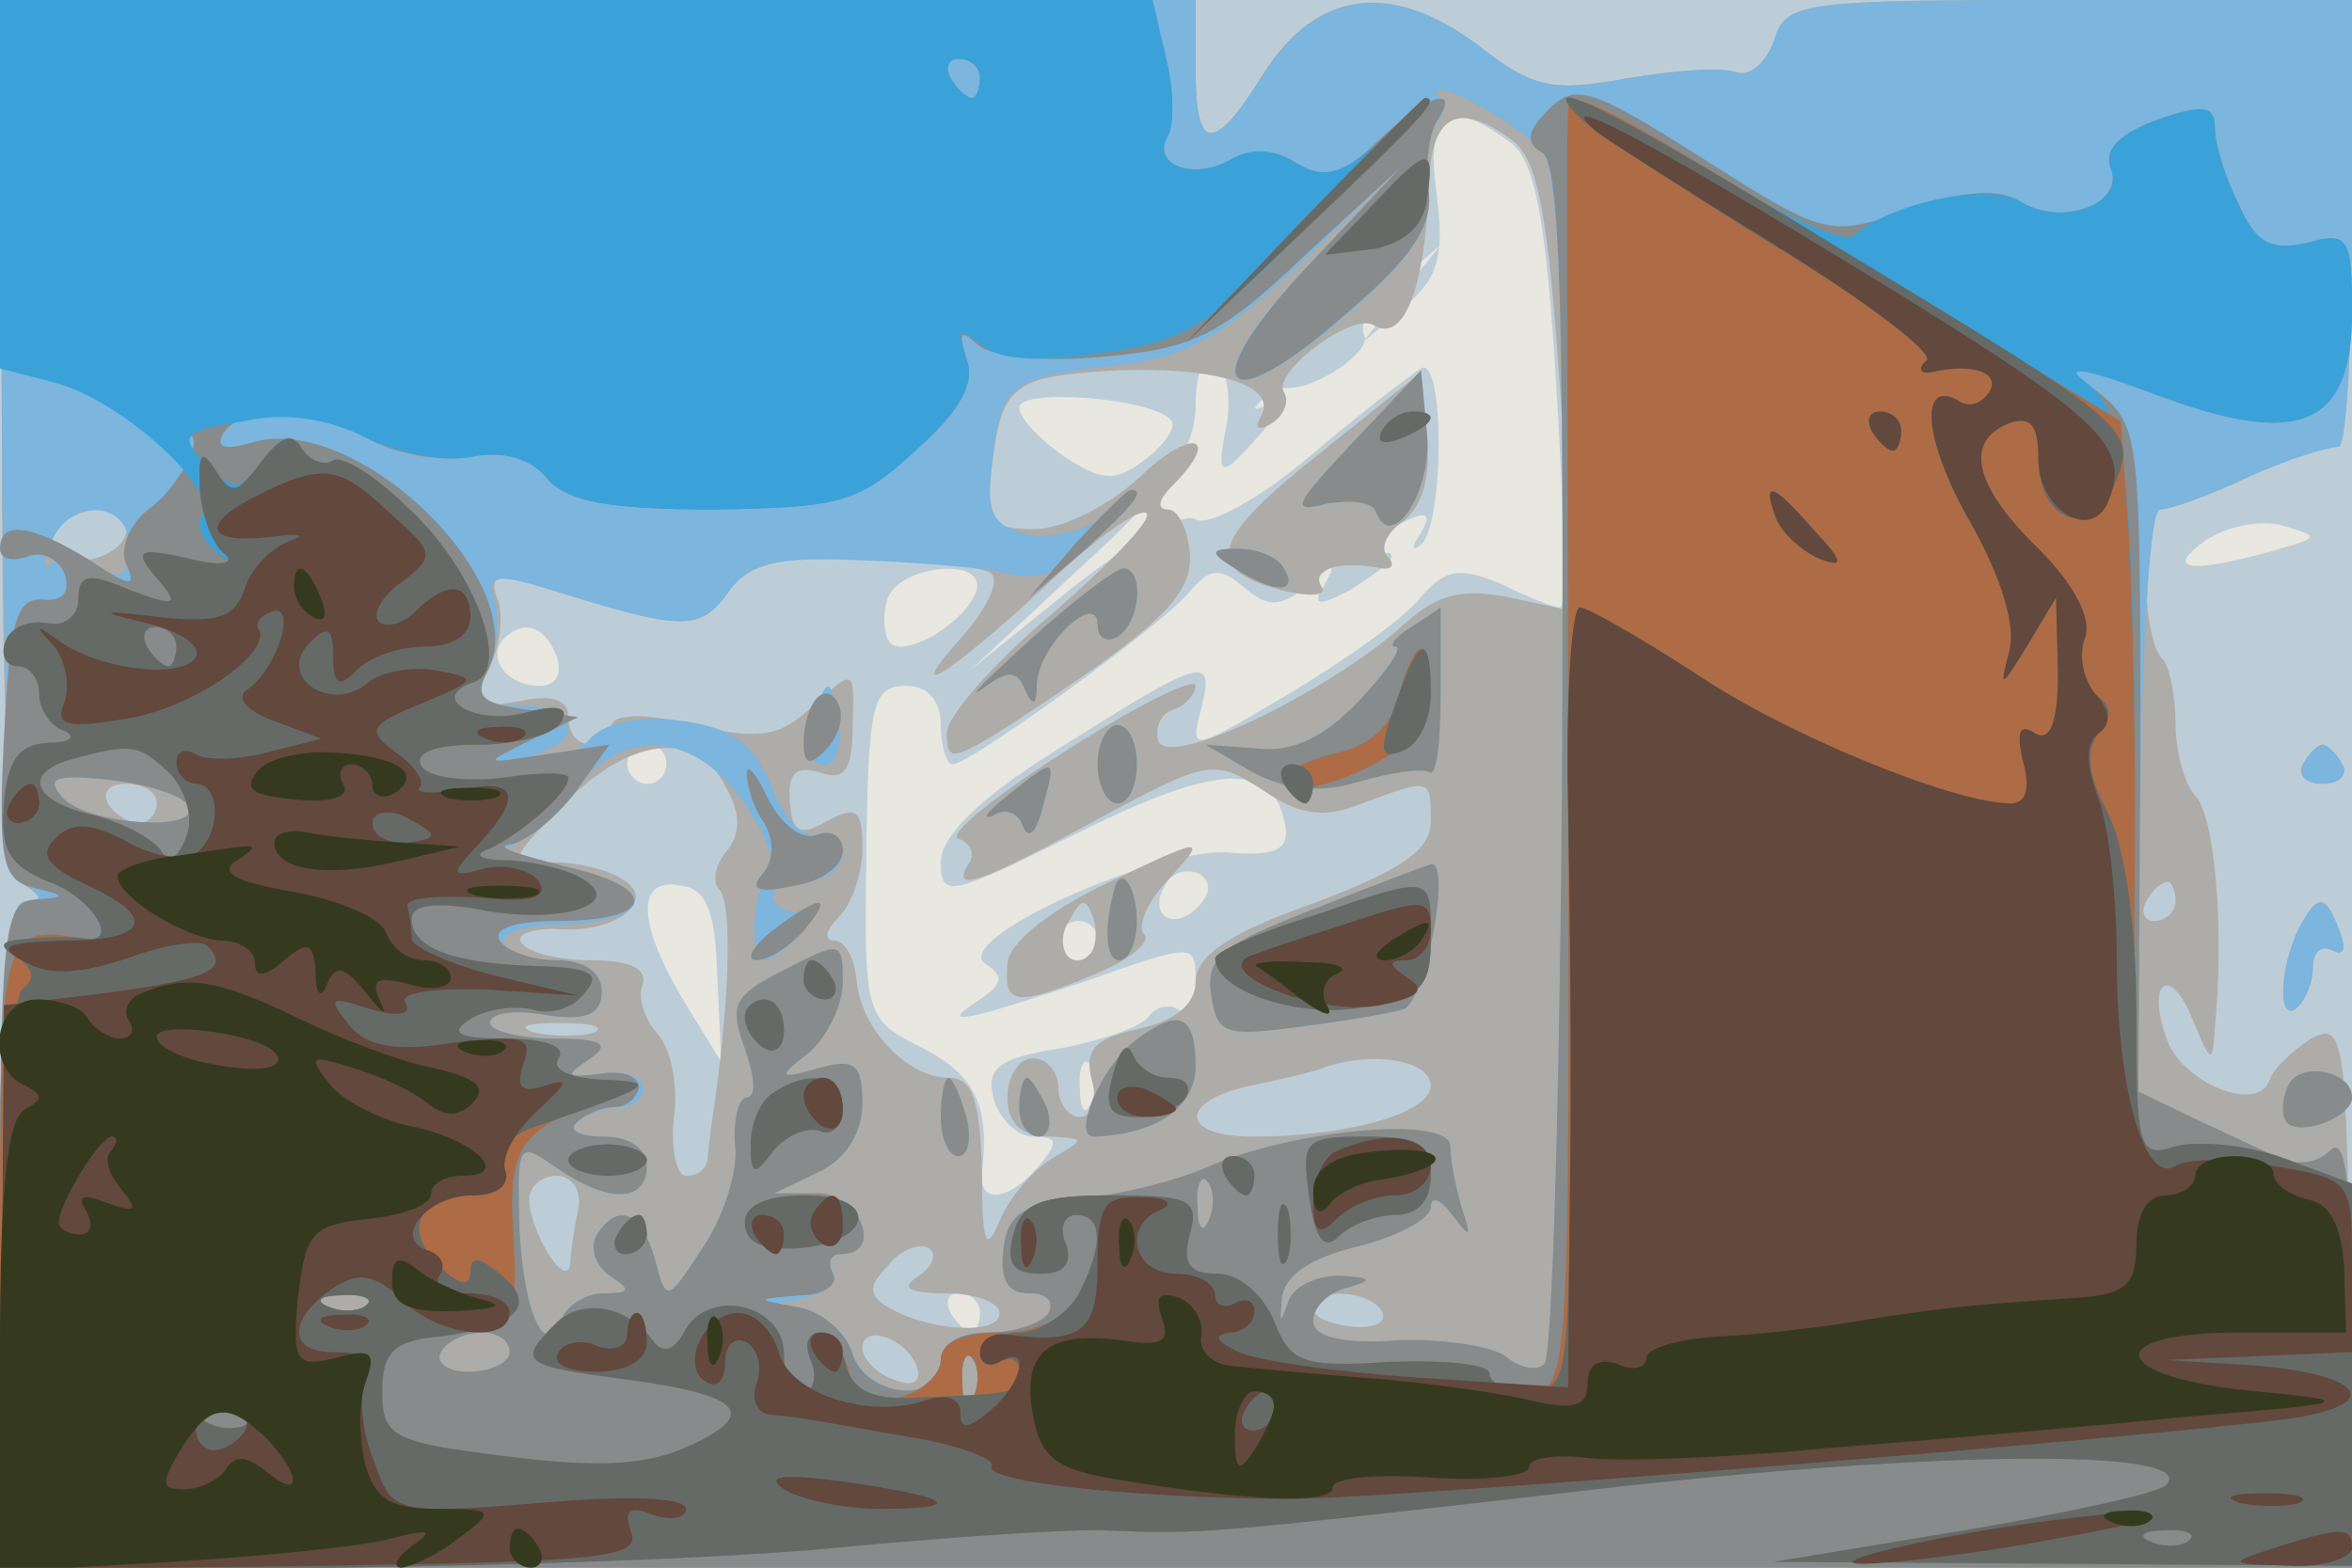 <svg xmlns="http://www.w3.org/2000/svg" xmlns:xlink="http://www.w3.org/1999/xlink" width="120" height="80"><g><svg xmlns="http://www.w3.org/2000/svg" xmlns:xlink="http://www.w3.org/1999/xlink" width="120" height="80"/><svg xmlns="http://www.w3.org/2000/svg" width="120" height="80" version="1.0" viewBox="0 0 120 80"><g fill="#e8e7e0" transform="matrix(.1 0 0 -.1 0 80)"><path d="M0 400V0h1200v800H0V400z"/></g></svg><svg xmlns="http://www.w3.org/2000/svg" width="120" height="80" version="1.0" viewBox="0 0 120 80"><g fill="#bdcdd7" transform="matrix(.1 0 0 -.1 0 80)"><path d="M0 400V0h1200v800H0V400zm771 327c12-9 18-39 23-124 4-62 5-113 2-113s-16 5-30 12c-22 9-29 8-43-9-10-11-40-32-67-48-49-29-49-29-43-6 7 28 0 25-76-23-38-24-57-43-57-56 0-19 5-17 70 15 72 36 101 37 106 2 1-11-6-14-30-12-38 2-142-45-123-57 9-6 9-10-3-18-22-14-10-12 53 9 57 20 57 20 57 0 0-11-4-18-9-14-5 3-12 1-15-4-4-5-24-12-45-16-32-5-38-10-34-26 3-10 12-19 20-19 13 0 13-3 3-15-15-18-31-20-29-3 4 33-3 49-30 63-30 15-30 16-29 100 1 75 3 85 20 85 11 0 18-7 18-20 0-11 3-20 6-20 9 0 107 71 121 88 10 12 15 13 28 2 12-10 18-10 32 1 14 12 15 12 9 1-7-11-4-12 13-3 11 7 21 14 21 17s-4 2-10-1c-5-3-10-4-10-1s10 10 21 17c17 9 20 8 14-3-5-7-5-10 0-6 12 11 12 97 0 90-5-3-31-23-57-45s-52-36-58-32-34-12-63-35l-52-42 58 54c44 40 57 60 57 81 0 16 4 26 10 22 6-3 8-17 6-31-6-29-4-30 20-2 12 14 14 18 4 13-8-4-12-5-8-1 3 4 10 8 15 8 16 0 43 19 39 27-3 5 4 17 17 27l22 19-20-25-20-25 21 18c18 15 21 26 17 58-6 42 6 50 38 26zM597 586c4-3-2-12-12-20-16-12-22-12-42 1-13 9-23 20-23 25 0 10 67 5 77-6zm563-67c-43-12-56-10-35 5 10 7 28 11 39 8 20-6 20-6-4-13zm-662-21c-6-16-36-34-44-26-3 4-4 14-1 23 7 17 51 21 45 3zm-214-33c3-9 0-15-9-15-16 0-27 14-18 24 10 10 21 7 27-9zm56-55c0-5-4-10-10-10-5 0-10 5-10 10 0 6 5 10 10 10 6 0 10-4 10-10zm271-73c-13-13-26-3-16 12 3 6 11 8 17 5 6-4 6-10-1-17zm-245-36 2-43-19 31c-24 40-25 64-1 59 13-2 17-14 18-47zm194 19c0-5-4-10-10-10-5 0-10 5-10 10 0 6 5 10 10 10 6 0 10-4 10-10zm-3-82c-3-8-6-5-6 6-1 11 2 17 5 13 3-3 4-12 1-19zm-57-108c0-5-2-10-4-10-3 0-8 5-11 10-3 6-1 10 4 10 6 0 11-4 11-10z"/></g></svg><svg xmlns="http://www.w3.org/2000/svg" width="120" height="80" version="1.0" viewBox="0 0 120 80"><g fill="#adaca8" transform="matrix(.1 0 0 -.1 0 80)"><path d="M1 578c0-159 4-225 12-230 9-6 9-8 0-8-10 0-13-41-13-170V0h1201l-2 140c-2 130-3 139-20 130-9-6-19-15-21-21-6-18-46-1-53 22-10 30 3 36 14 8 9-22 10-22 11-4 5 51 0 109-10 119-5 5-10 22-10 36 0 15-3 30-7 34-10 10-12 76-1 76 5 0 25 7 46 17 20 9 40 15 45 15 4-1 7 50 7 113v115h-144c-138 0-145-1-151-21-4-11-12-18-19-16-7 3-32 1-56-3-38-7-48-5-76 17-44 33-82 28-109-14-26-42-35-41-35 2v35H0l1-222zm771 150c13-10 18-40 24-127l7-113-32 7c-25 5-37 2-54-13-37-34-121-75-126-60-2 6 1 14 8 16 6 2 11 8 11 12 0 5-30-10-66-33s-61-43-55-45 9-8 5-13c-9-15 6-10 66 23 56 30 59 31 84 15 19-13 31-15 51-7 35 13 35 13 35-9 0-15-15-25-60-42-43-15-60-27-60-40 0-11-10-20-29-24-22-5-28-10-24-26 3-10 0-19-6-19s-11 7-11 15-6 15-13 15-13-9-13-20c0-13 7-20 21-20 19-1 19-1 2-11-10-6-22-20-27-32-7-17-9-12-9 26-1 36-5 47-17 47-21 0-45 25-47 50-1 11-6 20-11 20-6 0-5 5 2 12s12 23 12 35c0 20-3 22-18 14-14-8-18-6-19 10-1 15 3 18 15 15 13-5 17 1 17 24 1 29 1 29-20 10-17-16-27-18-60-10-25 6-41 6-43 0-5-15-22-12-22 4 0 9-8 12-26 8-24-4-25-3-15 16 6 11 8 27 5 36-5 13-1 14 28 5 66-21 75-21 89-2 11 16 26 19 71 18 31 0 60-4 64-8s-3-19-17-34c-31-35 0-14 53 36 21 19 40 32 43 29s-19-26-48-51c-30-25-54-53-54-61 0-14 3-14 26 0 82 53 100 70 98 92-1 12-6 22-11 22-6 0-5 5 2 12 26 26 10 30-16 5-16-15-40-27-54-27-23 0-25 3-22 32 5 42 11 46 64 49 51 2 83-8 73-24-3-6-1-7 6-3 6 4 9 11 6 16-6 10 35 41 46 34 15-9 26 18 28 71 1 37 15 44 43 23zM64 527c-2-7-13-13-23-13-11 0-17 6-14 13s14 13 24 13c11 0 16-5 13-13zm306-128c8-14 8-24 1-33-6-7-8-16-4-20 6-6 6-48-2-106-2-14-4-28-4-32-1-5-5-8-11-8-5 0-8 14-6 31 2 16-2 35-9 42-6 7-10 18-7 25 2 8-7 12-27 12-16 0-32 4-35 9-3 4 5 7 17 7 30-3 53 14 35 25-7 5-23 9-36 9-23 0-23 0 5 29 34 35 68 39 83 10zm-290-9c0-5-4-10-9-10-6 0-13 5-16 10-3 6 1 10 9 10 9 0 16-4 16-10zm1030-50c0-5-5-10-11-10-5 0-7 5-4 10 3 6 8 10 11 10 2 0 4-4 4-10zm-807-67c-7-2-21-2-30 0-10 3-4 5 12 5 17 0 24-2 18-5zm427-27c0-14-42-26-91-26-37 0-38 18-1 26 15 3 32 7 37 9 25 9 55 4 55-9zm-435-63c-2-10-4-22-4-28-2-14-21 17-21 33 0 6 6 12 14 12s13-8 11-17zm174-34c-10-6-6-9 14-9 15 0 27-5 27-10 0-12-37-9-57 3-10 6-10 11 0 21 6 8 16 12 21 9 4-3 2-9-5-14zm236-18c3-6-4-9-15-8s-20 5-20 9c0 11 28 10 35-1zm-237-29c2-7-2-10-12-6-9 3-16 11-16 16 0 13 23 5 28-10zm207 468c-57-45-62-60-22-71 16-4 25-3 21 2-5 9 10 13 31 9 5-1 7 2 3 6s-1 12 8 18c10 8 14 23 12 44l-3 32-50-40zM560 347c-26-13-46-29-46-39-2-21 4-22 45-5 17 7 28 16 25 20-4 4 1 16 11 27 22 24 21 24-35-3zm-4-34c-10-10-19 5-10 18 6 11 8 11 12 0 2-7 1-15-2-18zm619 97c-3-5 1-10 10-10s13 5 10 10c-3 6-8 10-10 10s-7-4-10-10zm0-80c-11-18-14-51-4-45 5 4 9 13 9 21s4 12 10 9 7 1 4 9c-7 19-11 20-19 6z"/></g></svg><svg xmlns="http://www.w3.org/2000/svg" width="120" height="80" version="1.0" viewBox="0 0 120 80"><g fill="#7cb5dd" transform="matrix(.1 0 0 -.1 0 80)"><path d="M1 578c1-154 5-225 13-230 8-6 7-8-1-8-10 0-13-41-13-170V0h1200v112c0 83-3 109-11 101-7-7-18-8-28-3-9 4-28 13-43 20l-28 13 2 149c1 81 5 148 10 148s25 7 46 17c20 9 40 15 45 15 4-1 7 50 7 113v115h-144c-138 0-145-1-151-21-4-11-12-18-19-16-7 3-32 1-56-3-38-7-48-5-76 17-44 33-82 28-109-14-26-42-35-41-35 2v35H0l1-222zm785 146c10-9 12-85 11-312-1-165-5-304-9-308s-13-2-20 4c-7 5-32 9-55 8-29-2-43 2-43 10 0 7 8 15 18 17 13 4 12 5-5 6-12 0-24-6-26-14-4-11-4-10-3 2s14 21 39 27c20 5 37 14 37 20s5 4 11-4c9-12 10-12 5 3-3 10-6 24-6 32 0 16-80 9-125-11-16-7-46-14-65-16-28-2-36-8-38-25-2-16 2-23 13-23 9 0 13-5 10-10-3-6-17-10-31-10-15 0-24-6-24-15 0-22-38-18-45 5-4 11-16 21-28 21-22 2-22 2 1 6 12 2 20 9 17 14-4 5-1 9 4 9 22 0 10 30-11 31h-23l23 11c14 7 22 20 22 35 0 20-4 23-22 18-21-6-22-5-5 8 9 8 17 24 17 36 0 21-1 21-30 6-26-13-28-18-20-40 5-14 6-25 1-25-4 0-7-11-6-24 2-13-6-37-16-52-19-29-19-29-25-6-7 24-19 29-30 11-3-6 0-15 7-20 11-7 11-9-3-9-9 0-18-6-21-12-8-24-20 1-22 46-1 43-1 44 19 30 26-18 46-18 46 1 0 9-9 15-22 15-12 0-18 3-14 7s14 8 22 8c7 0 13 5 12 10 0 6-11 9-22 7-17-2-18-1-6 7s8 11-17 11c-18 0-33 4-33 8 0 5 13 7 28 4 21-3 29 0 29 12 0 10-9 16-23 16-35 0-37 17-2 18 52 1 57 20 7 28-24 4-37 10-29 12 8 3 23 16 33 29 25 32 61 30 86-6 11-15 17-31 14-35-9-9-11-46-3-46 4 0 14 8 21 17 8 10 9 14 2 10-6-4-14-3-18 3-3 5 3 10 14 10 12 0 21 7 21 15s-6 12-13 9c-7-2-17 8-23 24-9 22-19 30-45 34-21 3-38 0-47-8-7-8-19-14-25-13-9 0-8 2 1 6 21 8 13 23-13 23-21 0-24 3-17 16 5 9 7 25 5 35-5 16-2 17 28 8 67-21 76-21 90-2 11 16 25 19 69 17 30-1 65-4 76-7 16-4 29 3 45 21 13 15 15 20 6 11-10-9-29-14-41-12-19 4-23 10-20 35 5 42 8 45 60 51 38 4 55 13 98 53l51 49-48-51c-60-63-43-80 22-23 35 31 42 44 39 64-3 14-1 28 4 31 4 3 6 10 2 15-7 11 33-9 52-27zM66 521c0-15-4-17-17-11-9 5-19 6-23 2-4-3-4 1 0 11 9 23 40 22 40-2zm30-132c8-14-52-10-64 4-9 10-4 12 24 9 19-2 37-8 40-13zm521-211c-3-8-6-5-6 6-1 11 2 17 5 13 3-3 4-12 1-19zm-430-44c-3-3-12-4-19-1-8 3-5 6 6 6 11 1 17-2 13-5zm73-24c0-5-9-10-21-10-11 0-17 5-14 10 3 6 13 10 21 10s14-4 14-10zm237-22c-3-8-6-5-6 6-1 11 2 17 5 13 3-3 4-12 1-19zm193 486c-30-32-32-36-13-31 12 2 23 1 25-4 8-22 29 11 26 40l-3 32-35-37zm-60-64c20-13 33-13 25 0-3 6-14 10-23 10-15 0-15-2-2-10zm-105-37c-22-20-33-31-23-24 12 9 17 9 21-1 4-9 6-8 6 3 1 20 31 48 31 30 0-7 5-9 10-6 12 7 14 35 3 35-5-1-26-17-48-37zm195 7c-8-5-12-10-8-10s-4-12-18-27c-18-19-34-27-52-25l-27 2 24-14c17-9 34-11 54-5 17 5 33 7 36 5 4-3 6 15 6 40v44s-7-5-15-10zm-305-43c-4-10-5-21-1-24 10-10 18 4 13 24-4 17-4 17-12 0zm145-27c0-11 5-20 10-20 6 0 10 9 10 20s-4 20-10 20c-5 0-10-9-10-20zm-46-16c-10-8-14-13-7-10 6 4 13 1 15-6 3-7 7-2 10 10 7 26 7 26-18 6zm156-58c-46-18-55-24-52-44s7-21 45-16c23 3 47 7 53 9 11 3 25 76 14 74-3-1-30-11-60-23zm-101 12c-6-21-5-38 2-38 5 0 9 9 9 20 0 16-7 28-11 18zm9-80c-17-14-31-48-20-48 32 1 52 15 52 36 0 27-9 30-32 12zm-98-38c0-11 4-20 9-20s7 9 4 20-7 20-9 20-4-9-4-20zm40 5c0-8 4-15 10-15 5 0 7 7 4 15-4 8-8 15-10 15s-4-7-4-15zm655 175c-3-5 1-10 10-10s13 5 10 10c-3 6-8 10-10 10s-7-4-10-10zm0-80c-11-18-14-51-4-45 5 4 9 13 9 21s4 12 10 9 7 1 4 9c-7 19-11 20-19 6zm-8-85c-3-7-3-15 0-18 7-7 33 3 33 13 0 14-28 19-33 5z"/></g></svg><svg xmlns="http://www.w3.org/2000/svg" width="120" height="80" version="1.0" viewBox="0 0 120 80"><g fill="#878b8c" transform="matrix(.1 0 0 -.1 0 80)"><path d="M0 706v-94l29-7c16-3 35-13 41-21 7-7 16-11 21-8 17 10 4-21-14-35-10-7-16-20-13-28 6-13 3-13-18 1-29 18-46 21-46 6 0-5 6-7 14-4 7 3 16-1 19-9 3-9-1-14-11-13-14 1-17-11-20-71-3-62-1-72 15-76 17-4 17-5 1-6S0 325 0 170V0h1200v112c0 83-3 109-11 101-7-7-18-8-28-3-9 4-28 13-43 20l-27 13 1 170c0 168 0 170-23 188-22 17-19 16 30-2 74-28 101-17 101 42 0 38-2 41-23 35-19-4-26 0-35 20-7 14-12 31-12 39 0 11-6 12-29 4-19-7-28-15-24-25 7-18-25-30-46-17-11 7-28 6-57-4-41-14-42-14-105 26-57 36-65 39-79 25-11-11-12-17-3-22 9-6 11-85 10-309-1-166-5-305-9-309s-13-2-20 4c-7 5-32 9-55 8-29-2-43 2-43 10 0 7 8 15 18 17 13 4 12 5-5 6-12 0-24-6-26-14-4-11-4-10-3 2s14 21 39 27c20 5 37 14 37 20s5 4 11-4c9-12 10-12 5 3-3 10-6 24-6 32 0 16-80 9-125-11-16-7-46-14-65-16-28-2-36-8-38-25-2-16 2-23 13-23 9 0 13-4 10-10-3-5-17-10-31-10-15 0-24-6-24-15 0-22-38-18-45 4-3 11-16 22-28 24-22 4-22 4 1 6 13 0 20 6 17 11-3 6-1 10 4 10 22 0 10 30-11 31h-23l23 11c14 7 22 20 22 35 0 20-4 23-22 18-21-6-22-5-5 8 9 8 17 24 17 36 0 21-1 21-30 6-26-13-28-18-20-40 5-14 6-25 1-25-4 0-7-11-6-24 2-13-6-37-16-52-19-29-19-29-25-6-7 24-19 29-30 11-3-6 0-15 7-20 11-7 11-9-3-9-9 0-18-6-21-12-8-24-20 1-22 46-1 43-1 44 19 30 26-18 46-18 46 1 0 9-9 15-22 15-12 0-18 3-14 7s13 8 19 8c7 0 12 5 13 10 0 6-9 9-20 7-17-2-18-1-6 7s8 11-17 11c-18 0-33 4-33 8 0 5 13 7 28 4 21-3 29 0 29 12 0 10-9 16-23 16-13 0-26 5-29 10-4 6 8 10 29 10 51 0 53 17 4 28-24 6-36 10-28 11s23 13 33 26l18 25-33-5c-32-5-32-5-8 7l25 12-27 4c-23 3-26 7-19 20 23 45-68 133-121 116-14-4-18-2-14 5 10 15 46 13 76-4 14-7 37-11 51-8 16 3 30-1 38-11 10-12 32-16 85-16 64 1 74 3 103 30 23 20 31 35 26 47-4 14-3 15 6 7 7-6 34-9 64-6 45 4 59 10 102 51l50 46-48-51c-59-63-43-80 21-23 32 27 43 44 41 61-2 13 0 29 4 36 13 19-5 14-30-10-19-18-27-20-42-11-11 7-23 8-34 1-19-10-40-2-31 13 3 5 3 23-1 39l-7 30H0v-94zm500 54c0-5-2-10-4-10-3 0-8 5-11 10-3 6-1 10 4 10 6 0 11-4 11-10zM96 389c8-14-52-10-64 4-9 10-4 12 24 9 19-2 37-8 40-13zm521-211c-3-8-6-5-6 6-1 11 2 17 5 13 3-3 4-12 1-19zm-430-44c-3-3-12-4-19-1-8 3-5 6 6 6 11 1 17-2 13-5zm73-24c0-5-9-10-21-10-11 0-17 5-14 10 3 6 13 10 21 10s14-4 14-10zm237-22c-3-8-6-5-6 6-1 11 2 17 5 13 3-3 4-12 1-19zm193 486c-30-32-32-36-13-31 12 2 23 1 25-4 8-22 29 11 26 40l-3 32-35-37zm-141-51-24-28 28 24c25 23 32 31 24 31-2 0-14-12-28-27zm81-13c20-13 33-13 25 0-3 6-14 10-23 10-15 0-15-2-2-10zm-105-37c-22-20-33-31-23-24 12 9 17 9 21-1 4-9 6-8 6 3 1 20 31 48 31 30 0-7 5-9 10-6 12 7 14 35 3 35-5-1-26-17-48-37zm195 7c-8-5-12-10-8-10s-4-12-18-27c-18-19-34-27-52-25l-27 2 24-14c17-9 34-11 54-5 17 5 33 7 36 5 4-3 6 15 6 40v44s-7-5-15-10zm-303-36c-4-4-7-14-7-23 0-11 3-12 11-4 6 6 10 16 7 23-2 6-7 8-11 4zm143-34c0-11 5-20 10-20 6 0 10 9 10 20s-4 20-10 20c-5 0-10-9-10-20zm-179-5c0-5 3-17 9-25 5-9 5-19-1-26-7-8-2-10 16-6 14 2 25 10 25 18 0 7-6 11-13 8-8-3-18 5-25 18-6 13-11 19-11 13zm133-11c-10-8-14-13-7-10 6 4 13 1 15-6 3-7 7-2 10 10 7 26 7 26-18 6zm156-58c-46-18-55-24-52-44s7-21 45-16c23 3 47 7 53 9 11 3 25 76 14 74-3-1-30-11-60-23zm-101 12c-6-21-5-38 2-38 5 0 9 9 9 20 0 16-7 28-11 18zm-175-23c-10-8-14-15-8-15s17 7 24 15c16 19 9 19-16 0zm184-57c-17-14-31-48-20-48 32 1 52 15 52 36 0 27-9 30-32 12zm589-23c-3-7-3-15 0-18 7-7 33 3 33 13 0 14-28 19-33 5zm-687-15c0-11 4-20 9-20s7 9 4 20-7 20-9 20-4-9-4-20zm40 5c0-8 4-15 10-15 5 0 7 7 4 15-4 8-8 15-10 15s-4-7-4-15z"/></g></svg><svg xmlns="http://www.w3.org/2000/svg" width="120" height="80" version="1.0" viewBox="0 0 120 80"><g fill="#3aa2d9" transform="matrix(.1 0 0 -.1 0 80)"><path d="M0 706v-94l27-7c33-8 85-54 76-68-3-5 1-14 8-19 10-7 5-8-15-3-26 6-28 4-16-10s10-15-14-6c-21 9-26 8-26-5 0-8-7-14-16-12-10 2-19-3-21-9-3-7 0-13 6-13s11-6 11-14 6-17 13-19c6-3 3-6-8-6-16-1-21-9-23-31-2-24 3-32 23-40 22-8 37-32 17-29-42 7-42 6-42-161V0h168c92 1 212 5 267 11 55 5 114 9 130 8 47-2 49-2 249 21 174 20 310 21 291 2-4-4-50-14-103-23L905 3l148-1 147-1v195l-35 13c-19 7-44 9-56 6-20-7-20-4-20 127 1 206-3 246-25 263-12 9 0 7 35-6 74-28 101-17 101 42 0 38-2 41-23 35-19-4-26 0-35 20-7 14-12 31-12 39 0 11-6 12-29 4-19-7-28-15-24-25 7-18-25-30-46-17-16 10-65 0-85-17-4-5-37 10-72 32-36 23-67 38-70 35s-5-152-4-331c1-322 0-326-20-326-11 0-20 4-20 9s-23 7-51 6c-45-3-51 0-59 21-6 14-18 24-29 24-14 0-18 5-14 20 5 18 0 20-40 20-36 0-46-4-50-20-4-15 0-20 14-20 12 0 16 5 13 15-4 8-1 15 5 15 14 0 14-16 1-41-7-12-21-19-40-19s-30-5-30-14c0-7-9-16-21-19-15-4-23 0-26 14-3 10-10 19-15 19-6 0-8-7-4-15 3-8 1-15-4-15-6 0-10 8-10 19 0 25-37 34-50 13-6-12-12-13-17-6-13 18-37 22-50 8-19-19-17-21 37-28 60-8 68-18 29-35-21-9-46-10-92-4-57 7-62 10-62 33 0 21 6 26 35 30 34 5 34 6 32 50-3 47 3 55 58 73 8 3 2 6-13 6-16 1-26 5-22 11s-7 10-27 10c-25 0-29 3-18 10 8 5 22 7 31 5 9-3 21 0 27 8 9 10 4 13-23 14-43 1-65 9-65 24 0 7 11 9 34 5 40-8 75 2 54 15-7 5-24 9-38 10-16 0-19 3-10 6 15 7 40 28 40 36 0 3-15 3-34 0-19-2-37 0-41 6-4 7 7 11 29 11 19 0 38 5 42 11 5 8-1 10-19 5-25-6-49 8-25 16 19 7 0 58-34 89-16 16-34 27-38 24-5-3-12 0-16 6-5 9-11 7-20-6-12-16-14-16-29-2-14 15-12 17 19 22 22 5 44 1 62-8 16-8 41-13 55-10 16 3 30-1 38-11 10-12 32-16 85-16 64 1 74 3 103 30 23 21 31 35 26 47-5 15-4 16 8 7 9-8 30-9 62-4 43 6 57 15 110 71 34 35 49 52 34 39-22-19-31-22-46-13-11 7-23 8-34 1-19-10-40-2-31 13 3 5 3 23-1 39l-7 30H0v-94zm500 54c0-5-2-10-4-10-3 0-8 5-11 10-3 6-1 10 4 10 6 0 11-4 11-10zM90 470c0-5-2-10-4-10-3 0-8 5-11 10-3 6-1 10 4 10 6 0 11-4 11-10zm-3-65c8-9 12-23 8-32-4-11-9-14-13-7-4 6-19 14-34 18-32 7-37 22-10 29 30 8 33 7 49-8zm100-271c-3-3-12-4-19-1-8 3-5 6 6 6 11 1 17-2 13-5zm310-46c-3-8-6-5-6 6-1 11 2 17 5 13 3-3 4-12 1-19zM127 74c-3-3-12-4-19-1-8 3-5 6 6 6 11 1 17-2 13-5zm990-60c-3-3-12-4-19-1-8 3-5 6 6 6 11 1 17-2 13-5zM700 695l-24-25 25 3c15 3 25 11 27 25 4 28 1 28-28-3zm5-115c-3-6 1-7 9-4 18 7 21 14 7 14-6 0-13-4-16-10zm9-134c-4-17-15-27-35-31-16-4-27-11-24-15 3-5 21-2 40 7 25 12 35 23 35 40 0 30-8 29-16-1zm-46-114c-27-8-48-18-48-21 0-17 44-31 75-25 30 5 35 10 35 35 0 33 2 33-62 11zm-258-32c0-5 5-10 11-10 5 0 7 5 4 10-3 6-8 10-11 10-2 0-4-4-4-10zm-30-19c0-6 5-13 10-16 6-3 10 1 10 9 0 9-4 16-10 16-5 0-10-4-10-9zm188-29c-5-17-2-22 12-22 11 0 22 5 25 10 3 6 0 10-9 10-8 0-16 6-18 12-3 7-7 2-10-10zm-174-10c-6-4-11-15-11-26 0-16 2-16 11-4 6 8 17 13 24 11 6-3 12 2 12 11 0 17-17 21-36 8zm-104-34c0-4 9-8 20-8s20 4 20 8-9 8-20 8-20-4-20-8zm378-19c3-22 8-27 15-20 6 6 19 11 29 11 11 0 18 7 18 20 0 16-7 20-33 20-32 0-33-2-29-31zm-43 11c3-5 8-10 11-10 2 0 4 5 4 10 0 6-5 10-11 10-5 0-7-4-4-10zm-245-24c0-10 9-14 27-13 39 3 42 27 4 27-20 0-31-5-31-14zm272-6c0-14 2-19 5-12 2 6 2 18 0 25-3 6-5 1-5-13zm-337 0c-3-5-1-10 4-10 6 0 11 5 11 10 0 6-2 10-4 10-3 0-8-4-11-10z"/></g></svg><svg xmlns="http://www.w3.org/2000/svg" width="120" height="80" version="1.0" viewBox="0 0 120 80"><g fill="#ad6c46" transform="matrix(.1 0 0 -.1 0 80)"><path d="m665 688-60-63 63 60c58 55 67 65 59 65-1 0-29-28-62-62zm135 55c-1-5 0-153 0-330 1-319 0-323-20-323-11 0-20 4-20 9s-23 7-51 6c-45-3-51 0-59 21-6 14-18 24-29 24-14 0-18 5-14 20 5 18 0 20-40 20-36 0-46-4-50-20-4-15 0-20 14-20 12 0 16 5 13 15-4 8-1 15 5 15 14 0 14-16 1-41-7-12-21-19-40-19s-30-5-30-14c0-7-9-16-21-19-15-4-23 0-26 14-3 10-10 19-15 19-6 0-8-7-4-15 3-8 1-15-4-15-6 0-10 8-10 19 0 25-37 34-50 13-6-12-12-13-17-6-13 18-37 22-50 8-19-19-17-21 37-28 60-8 68-18 29-35-21-9-46-10-92-4-57 7-62 10-62 33 0 21 6 26 35 30 34 5 34 6 32 50-3 47 3 55 58 73 8 3 2 6-13 6-16 1-26 5-22 11s-7 10-27 10c-25 0-29 3-18 10 8 5 22 7 31 5 9-3 21 0 27 8 9 10 4 13-23 14-43 1-65 9-65 24 0 7 11 9 34 5 40-8 75 2 54 15-7 5-24 9-38 10-16 0-19 3-10 6 15 7 40 28 40 36 0 3-15 3-34 0-19-2-37 0-41 6-4 7 7 11 29 11 19 0 38 5 42 11 5 8-1 10-19 5-25-6-49 8-25 16 19 7 0 58-34 89-16 16-34 27-38 24-5-3-12 0-16 6-5 9-11 6-21-7-12-16-15-17-23-4-7 11-9 9-8-10 1-14 7-29 13-33 5-5-3-6-19-2-26 6-28 4-16-10s10-15-14-6c-21 9-26 8-26-5 0-8-7-14-16-12-10 2-19-3-21-9-3-7 0-13 6-13s11-6 11-14 6-17 13-19c6-3 3-6-8-6-16-1-21-9-23-31-2-24 3-32 23-40 22-8 37-32 18-29-43 7-43 6-43-161V0h168c92 1 212 5 267 11 55 5 114 9 130 8 47-2 49-2 249 21 174 20 310 21 291 2-4-4-50-14-103-23L905 3l148-1 147-1v195l-35 13c-19 7-44 9-56 6-20-7-20-4-20 127 1 73-1 158-3 188l-4 55-134 82c-133 82-148 90-148 76zM90 470c0-5-2-10-4-10-3 0-8 5-11 10-3 6-1 10 4 10 6 0 11-4 11-10zm-3-65c8-9 12-23 8-32-4-11-9-14-13-7-4 6-19 14-34 18-32 7-37 22-10 29 30 8 33 7 49-8zm100-271c-3-3-12-4-19-1-8 3-5 6 6 6 11 1 17-2 13-5zm310-46c-3-8-6-5-6 6-1 11 2 17 5 13 3-3 4-12 1-19zM127 74c-3-3-12-4-19-1-8 3-5 6 6 6 11 1 17-2 13-5zm990-60c-3-3-12-4-19-1-8 3-5 6 6 6 11 1 17-2 13-5zM700 695l-24-25 25 3c15 3 25 11 27 25 4 28 1 28-28-3zm5-115c-3-6 1-7 9-4 18 7 21 14 7 14-6 0-13-4-16-10zm9-134c-4-17-15-27-35-31-16-4-27-11-24-15 3-5 21-2 40 7 25 12 35 23 35 40 0 30-8 29-16-1zm-46-114c-27-8-48-18-48-21 0-17 44-31 75-25 30 5 35 10 35 35 0 33 2 33-62 11zm-258-32c0-5 5-10 11-10 5 0 7 5 4 10-3 6-8 10-11 10-2 0-4-4-4-10zm-30-19c0-6 5-13 10-16 6-3 10 1 10 9 0 9-4 16-10 16-5 0-10-4-10-9zm188-29c-5-17-2-22 12-22 11 0 22 5 25 10 3 6 0 10-9 10-8 0-16 6-18 12-3 7-7 2-10-10zm-174-10c-6-4-11-15-11-26 0-16 2-16 11-4 6 8 17 13 24 11 6-3 12 2 12 11 0 17-17 21-36 8zm-104-34c0-4 9-8 20-8s20 4 20 8-9 8-20 8-20-4-20-8zm378-19c3-22 8-27 15-20 6 6 19 11 29 11 11 0 18 7 18 20 0 16-7 20-33 20-32 0-33-2-29-31zm-43 11c3-5 8-10 11-10 2 0 4 5 4 10 0 6-5 10-11 10-5 0-7-4-4-10zm-245-24c0-10 9-14 27-13 39 3 42 27 4 27-20 0-31-5-31-14zm272-6c0-14 2-19 5-12 2 6 2 18 0 25-3 6-5 1-5-13zm-337 0c-3-5-1-10 4-10 6 0 11 5 11 10 0 6-2 10-4 10-3 0-8-4-11-10z"/></g></svg><svg xmlns="http://www.w3.org/2000/svg" width="120" height="80" version="1.0" viewBox="0 0 120 80"><g fill="#666a66" transform="matrix(.1 0 0 -.1 0 80)"><path d="m665 688-60-63 63 60c58 55 67 65 59 65-1 0-29-28-62-62zm141 52c6-6 50-35 97-64 48-29 84-56 80-60-5-4-3-7 2-6 21 5 36 0 30-10-4-6-10-8-15-5-21 13-19-19 5-61 16-28 24-54 20-67-5-19-4-18 9 3l15 25 1-38c0-26-4-36-12-31s-9 0-6-14c4-14 2-22-6-22-29 0-115 35-162 67-28 18-54 33-58 33s-7-44-6-97c1-54 2-144 1-200-1-96-2-103-21-103-11 0-20 4-20 9s-23 7-51 6c-45-3-51 0-59 21-6 14-18 24-29 24-14 0-18 5-14 20 5 18 0 20-40 20-36 0-46-4-50-20-4-15 0-20 14-20 12 0 16 5 13 15-4 8-1 15 5 15 14 0 14-16 1-41-6-10-20-19-30-19-11 0-20-5-20-11 0-5 5-7 10-4 6 3 10 1 10-4 0-12 1-12-49-14-25-2-35 3-39 15-2 10-9 18-14 18-6 0-8-7-4-15 3-8 1-15-4-15-6 0-10 8-10 19 0 25-37 34-50 13-6-12-12-13-17-6-13 18-37 22-50 8-19-19-17-21 37-28 60-8 68-18 29-35-21-9-46-10-92-4-57 7-62 10-62 33 0 20 6 26 30 28 39 5 50 16 30 32-11 9-15 9-15 1s-6-7-16 3c-19 19-10 36 18 36 13 0 18 5 15 14-3 8 3 17 16 21 61 21 64 23 34 24-16 1-26 5-22 11s-7 10-27 10c-25 0-29 3-18 10 8 5 22 7 31 5 9-3 21 0 27 8 9 10 4 13-23 14-43 1-65 9-65 24 0 7 11 9 34 5 40-8 75 2 54 15-7 5-24 9-38 10-16 0-19 3-10 6 15 7 40 28 40 36 0 3-15 3-34 0-19-2-37 0-41 6-4 7 7 11 29 11 19 0 38 5 42 11 5 8-1 10-19 5-25-6-49 8-25 16 19 7 0 58-34 89-16 16-34 27-38 24-5-3-12 0-16 6-5 9-11 6-21-7-12-16-15-17-23-4-7 11-9 9-8-10 1-14 7-29 13-33 5-5-3-6-19-2-26 6-28 4-16-10s10-15-14-6c-21 9-26 8-26-5 0-8-7-14-16-12-10 2-19-3-21-9-3-7 0-13 6-13s11-6 11-14 6-17 13-19c6-3 3-6-8-6-16-1-21-9-23-31-2-24 3-32 23-40 22-8 37-32 18-29-5 1-17 1-28 0-15-1-17-3-6-10 8-5 9-11 3-15S1 232 1 145L0 0h167c93 1 213 5 268 11 55 5 114 9 130 8 47-2 49-2 249 21 174 20 310 21 291 2-4-4-50-14-103-23L905 3l148-1 147-1v195l-35 13c-19 7-44 9-55 6-19-6-20-2-20 68 0 46-6 86-15 103-10 19-11 32-4 40s6 14-1 19c-7 4-9 16-7 27 4 13-4 29-24 49-32 31-37 54-14 63 11 4 15-1 15-18 0-33 28-42 39-13 11 28 12 28-140 120-118 72-158 92-133 67zM90 470c0-5-2-10-4-10-3 0-8 5-11 10-3 6-1 10 4 10 6 0 11-4 11-10zm-3-65c8-9 12-23 8-32-4-11-9-14-13-7-4 6-19 14-34 18-32 7-37 22-10 29 30 8 33 7 49-8zm100-271c-3-3-12-4-19-1-8 3-5 6 6 6 11 1 17-2 13-5zm-60-60c-3-3-12-4-19-1-8 3-5 6 6 6 11 1 17-2 13-5zm990-60c-3-3-12-4-19-1-8 3-5 6 6 6 11 1 17-2 13-5zM700 695l-24-25 25 3c15 3 25 11 27 25 4 28 1 28-28-3zm5-115c-3-6 1-7 9-4 18 7 21 14 7 14-6 0-13-4-16-10zm250 0c3-5 8-10 11-10 2 0 4 5 4 10 0 6-5 10-11 10-5 0-7-4-4-10zm-49-44c3-8 13-17 22-21 13-5 13-2-3 15-21 24-26 25-19 6zm-194-95c-9-25-8-29 4-24 8 3 14 16 14 29 0 32-6 30-18-5zm-57-41c3-5 8-10 11-10 2 0 4 5 4 10 0 6-5 10-11 10-5 0-7-4-4-10zm13-68c-27-8-48-18-48-21 0-17 44-31 75-25 30 5 35 10 35 35 0 33 2 33-62 11zm-258-32c0-5 5-10 11-10 5 0 7 5 4 10-3 6-8 10-11 10-2 0-4-4-4-10zm-30-19c0-6 5-13 10-16 6-3 10 1 10 9 0 9-4 16-10 16-5 0-10-4-10-9zm188-29c-5-17-2-22 12-22 11 0 22 5 25 10 3 6 0 10-9 10-8 0-16 6-18 12-3 7-7 2-10-10zm-174-10c-6-4-11-15-11-26 0-16 2-16 11-4 6 8 17 13 24 11 6-3 12 2 12 11 0 17-17 21-36 8zm-104-34c0-4 9-8 20-8s20 4 20 8-9 8-20 8-20-4-20-8zm378-19c3-22 8-27 15-20 6 6 19 11 29 11 11 0 18 7 18 20 0 16-7 20-33 20-32 0-33-2-29-31zm-43 11c3-5 8-10 11-10 2 0 4 5 4 10 0 6-5 10-11 10-5 0-7-4-4-10zm-245-24c0-10 9-14 27-13 39 3 42 27 4 27-20 0-31-5-31-14zm272-6c0-14 2-19 5-12 2 6 2 18 0 25-3 6-5 1-5-13zm-337 0c-3-5-1-10 4-10 6 0 11 5 11 10 0 6-2 10-4 10-3 0-8-4-11-10z"/></g></svg><svg xmlns="http://www.w3.org/2000/svg" width="120" height="80" version="1.0" viewBox="0 0 120 80"><g fill="#62483d" transform="matrix(.1 0 0 -.1 0 80)"><path d="M813 734c3-3 44-29 91-58s83-56 79-60c-5-4-3-7 2-6 21 5 36 0 30-10-4-6-10-8-15-5-21 13-19-19 5-61 16-28 24-54 20-67-5-19-4-18 9 3l15 25 1-38c0-26-4-36-12-31s-9 0-6-14c4-14 2-22-6-22-29 0-115 35-162 67-28 18-54 33-58 33s-7-44-6-97c1-54 2-144 1-200l-1-101-77 5c-43 3-85 9-93 14-10 5-11 8-2 9 6 0 12 5 12 11 0 5-4 7-10 4-5-3-10-1-10 4 0 6-9 11-20 11-22 0-28 25-7 33 6 3 2 6-10 6-20 1-23-4-23-34 0-35-8-41-47-36-7 1-13-3-13-9s5-8 10-5c16 10 12-11-5-25-11-9-15-10-15-1 0 8-8 10-19 6-29-9-69 4-74 26-3 10-12 19-20 19-18 0-30-27-17-35 6-4 10 1 10 10s5 13 11 10c6-4 8-13 5-21s0-15 7-16c15-1 23-3 75-12 23-4 40-11 38-14-5-8 67-16 149-17 55 0 437 31 513 41 48 7 39 22-15 27l-48 3 48 2 47 2v44c0 44 0 44-40 51-21 4-44 4-50 0-16-10-30 40-30 105 0 32-4 70-10 84-6 17-6 27 1 32 6 4 6 11-2 20-6 7-9 21-5 29 3 10-6 27-24 45-33 32-38 55-15 64 11 4 15-1 15-18 0-27 28-43 36-21 11 28-4 42-130 119-110 67-153 89-133 70zM650 80c0-5-5-10-11-10-5 0-7 5-4 10 3 6 8 10 11 10 2 0 4-4 4-10zm305 500c3-5 8-10 11-10 2 0 4 5 4 10 0 6-5 10-11 10-5 0-7-4-4-10zm-822-32c-31-15-29-26 5-22 15 2 19 1 10-2s-20-14-23-24c-5-15-13-18-43-15-32 4-33 3-7-3 17-4 28-12 25-17-6-12-49-7-70 8-12 9-13 8-3-2 6-7 9-20 6-29-5-12 0-14 30-9 35 5 76 34 69 46-2 3 1 7 7 9 13 4 2-30-13-40-6-4 0-11 14-16l24-9-28-7c-15-4-31-4-36-1-6 4-10 1-10-4 0-6 5-11 10-11 13 0 13-27-1-36-6-3-22-1-35 7-18 9-27 10-36 1-8-8-4-14 15-23 38-17 33-29-10-29-31-1-35-3-20-11 12-7 28-6 52 2 19 7 38 10 41 6 12-12-1-17-54-24l-50-6-1-144L0-1l164 2c141 2 163 4 158 17-4 11-1 14 11 9 9-3 17-2 17 3 0 6-30 7-75 3-74-6-75-5-84 21-6 14-8 33-5 41 4 11 0 15-16 15-24 0-23 18 2 34 12 7 20 5 33-7 18-19 55-23 55-7 0 6-9 10-21 10-11 0-18 4-15 9 4 5 1 11-6 13-18 6 0 28 23 28 12 0 19 5 17 12-3 7 5 21 16 31 16 15 17 17 4 13-12-4-15-1-11 11 5 14 0 15-35 11-30-5-45-2-54 9-11 14-10 15 11 8 14-4 21-3 18 3-4 5 12 8 41 7l47-3-42 10c-24 6-43 15-43 19 0 5-1 12-2 16-2 5 14 6 36 5 27-3 36 0 31 8-4 6-16 9-27 7-18-5-19-4-4 12 23 25 20 34-9 28-14-2-23-2-21 1 3 3-2 11-12 18-15 11-14 14 13 25 29 12 29 13 7 17-13 2-29-1-35-7-19-15-46 4-29 21 9 9 12 8 12-7s3-16 12-7c7 7 22 12 35 12 14 0 23 6 23 15 0 18-12 19-28 3-6-6-15-9-19-5-3 4 2 13 12 20 17 13 17 15-6 35-25 24-34 26-66 10zm87-174c0-2-7-4-15-4s-15 4-15 10c0 5 7 7 15 4 8-4 15-8 15-10zM125 70c-3-5-10-10-16-10-5 0-9 5-9 10 0 6 7 10 16 10 8 0 12-4 9-10zm781 466c3-8 13-17 22-21 13-5 13-2-3 15-21 24-26 25-19 6zM248 423c7-3 16-2 19 1 4 3-2 6-13 5-11 0-14-3-6-6zM5 390c-3-5-1-10 4-10 6 0 11 5 11 10 0 6-2 10-4 10-3 0-8-4-11-10zm680-62c-16-5-37-12-45-15-26-8 32-32 64-26 20 4 24 8 14 14-10 7-10 9 0 9 6 0 12 7 12 15 0 17-3 17-45 3zm-275-87c0-6 5-13 10-16 6-3 10 1 10 9 0 9-4 16-10 16-5 0-10-4-10-9zm160-1c0-6 7-10 15-10s15 2 15 4-7 6-15 10c-8 3-15 1-15-4zm113-27c-7-2-13-14-13-26 0-16 3-18 12-9 7 7 20 12 30 12s18 7 18 15c0 15-22 19-47 8zm-268-32c-3-5-1-12 5-16 5-3 10 1 10 9 0 18-6 21-15 7zm-30-11c3-5 8-10 11-10 2 0 4 5 4 10 0 6-5 10-11 10-5 0-7-4-4-10zm136-6c0-11 3-14 6-6 3 7 2 16-1 19-3 4-6-2-5-13zm-353-41c7-3 16-2 19 1 4 3-2 6-13 5-11 0-14-3-6-6zm152-4c0-6-7-9-15-6-8 4-17 2-20-3-4-6 5-10 19-10 16 0 26 6 26 15 0 8-2 15-5 15s-5-5-5-11zm95-9c3-5 8-10 11-10 2 0 4 5 4 10 0 6-5 10-11 10-5 0-7-4-4-10zm-15-70c8-5 30-10 49-10 45 0 37 6-19 14-31 4-40 3-30-4zm743-7c9-2 23-2 30 0 6 3-1 5-18 5-16 0-22-2-12-5zM990 15c-36-7-54-13-40-13s59 5 100 13c41 7 59 13 40 13s-64-6-100-13zm170-5c-24-8-23-8 8-9 17-1 32 4 32 9 0 11-5 11-40 0z"/></g></svg><svg xmlns="http://www.w3.org/2000/svg" width="120" height="80" version="1.0" viewBox="0 0 120 80"><g fill="#353a1e" transform="matrix(.1 0 0 -.1 0 80)"><path d="M150 501c0-6 4-13 10-16s7 1 4 9c-7 18-14 21-14 7zm-19-95c-7-9-2-12 20-14 19-2 28 2 24 8-3 5-1 10 4 10 6 0 11-5 11-11 0-5 5-7 11-4 15 10 3 19-31 21-16 1-34-3-39-10zm97-13c6-2 18-2 25 0 6 3 1 5-13 5s-19-2-12-5zm-88-23c0-14 26-18 61-10l34 8-30 2c-16 1-38 3-47 5-10 2-18 0-18-5zm-52-7c-16-2-28-7-28-10 0-11 35-32 53-33 9 0 17-5 17-11 0-8 5-8 15 1 12 10 15 9 16-6 0-12 3-14 6-6 4 10 9 9 20-5 8-10 11-12 7-4-5 11-2 13 14 9 12-4 22-2 22 3s-6 9-14 9-16 6-19 14-25 17-48 21c-29 5-38 10-28 16 8 5 10 8 4 7-5 0-22-3-37-5zm155-20c9-2 23-2 30 0 6 3-1 5-18 5-16 0-22-2-12-5zm467-23c-9-6-10-10-3-10 6 0 15 5 18 10 8 12 4 12-15 0zm-69-13c2-1 13-9 23-17 11-8 17-10 13-3-4 6-1 14 5 16 7 3 0 6-16 6-16 1-27 0-25-2zM72 293c-6-2-10-9-6-14 3-5 1-9-5-9-5 0-13 5-16 10-3 6-15 10-26 10-22 0-27-35-6-44 9-5 9-7 0-12-9-4-13-39-13-121V-2l88 5c48 3 98 8 112 12 19 5 22 4 10-4-8-6-10-11-5-11 6 1 19 7 29 15 19 14 18 15-11 15-24 0-32 5-37 24-3 14-3 32 1 42 5 14 2 16-16 11-20-5-22-2-19 31 4 33 7 37 36 40 18 2 32 7 32 13 0 5 7 9 16 9 25 0 7 18-25 25-16 3-36 13-43 22-11 14-10 15 12 8 14-4 31-12 38-18 9-7 16-7 23 0 8 8 2 13-20 18-16 3-48 15-70 26-40 19-56 22-79 12zm67-29c10-9-6-12-31-7-16 3-28 9-28 14 0 8 48 2 59-7zm-82-51c-4-3-2-12 5-20 9-11 7-12-7-7-13 5-16 4-11-4 4-7 2-12-3-12-6 0-11 3-11 6 0 10 21 44 27 44 3 0 3-3 0-7zm79-147c18-19 18-32 0-17-10 8-16 9-21 1-3-5-13-10-21-10-12 0-12 3-2 20 15 24 24 25 44 6zm102 197c7-3 16-2 19 1 4 3-2 6-13 5-11 0-14-3-6-6zm460-51c-18-2-28-9-28-20 0-10 3-13 8-7 4 6 16 12 27 13 41 7 34 19-7 14zm422-12c0-5-7-10-15-10-9 0-15-9-15-25 0-20-5-25-27-27-58-4-69-5-108-11-22-4-57-8-77-9-21-1-38-6-38-11s-7-7-15-3c-9 3-15 0-15-10 0-12-7-14-32-8-18 4-55 9-83 11-27 2-58 5-67 6-10 1-17 8-15 16 1 7-4 16-12 19-10 3-12 0-8-11 4-12 0-14-21-11-37 5-51-6-45-38 4-22 12-28 43-33 66-11 110-13 110-4 0 5 23 7 50 5 28-2 50 1 50 5 0 5 13 7 30 5 16-2 71 0 122 5 51 4 134 11 183 16 87 7 88 8 36 13-75 7-81 30-8 30h54l-1 32c-1 22-7 34-19 36-9 2-17 8-17 13s-9 9-20 9-20-4-20-10zM650 83c0-5-5-15-10-23-8-12-10-11-10 8 0 12 5 22 10 22 6 0 10-3 10-7zm-79 81c0-11 3-14 6-6 3 7 2 16-1 19-3 4-6-2-5-13zm-371-18c0-12 9-16 33-15 21 1 25 3 12 6-11 3-26 10-32 15-10 8-13 6-13-6zm161-32c0-11 3-14 6-6 3 7 2 16-1 19-3 4-6-2-5-13zm717-91c7-3 16-2 19 1 4 3-2 6-13 5-11 0-14-3-6-6zM260 10c0-5 5-10 11-10 5 0 7 5 4 10-3 6-8 10-11 10-2 0-4-4-4-10z"/></g></svg></g></svg>
